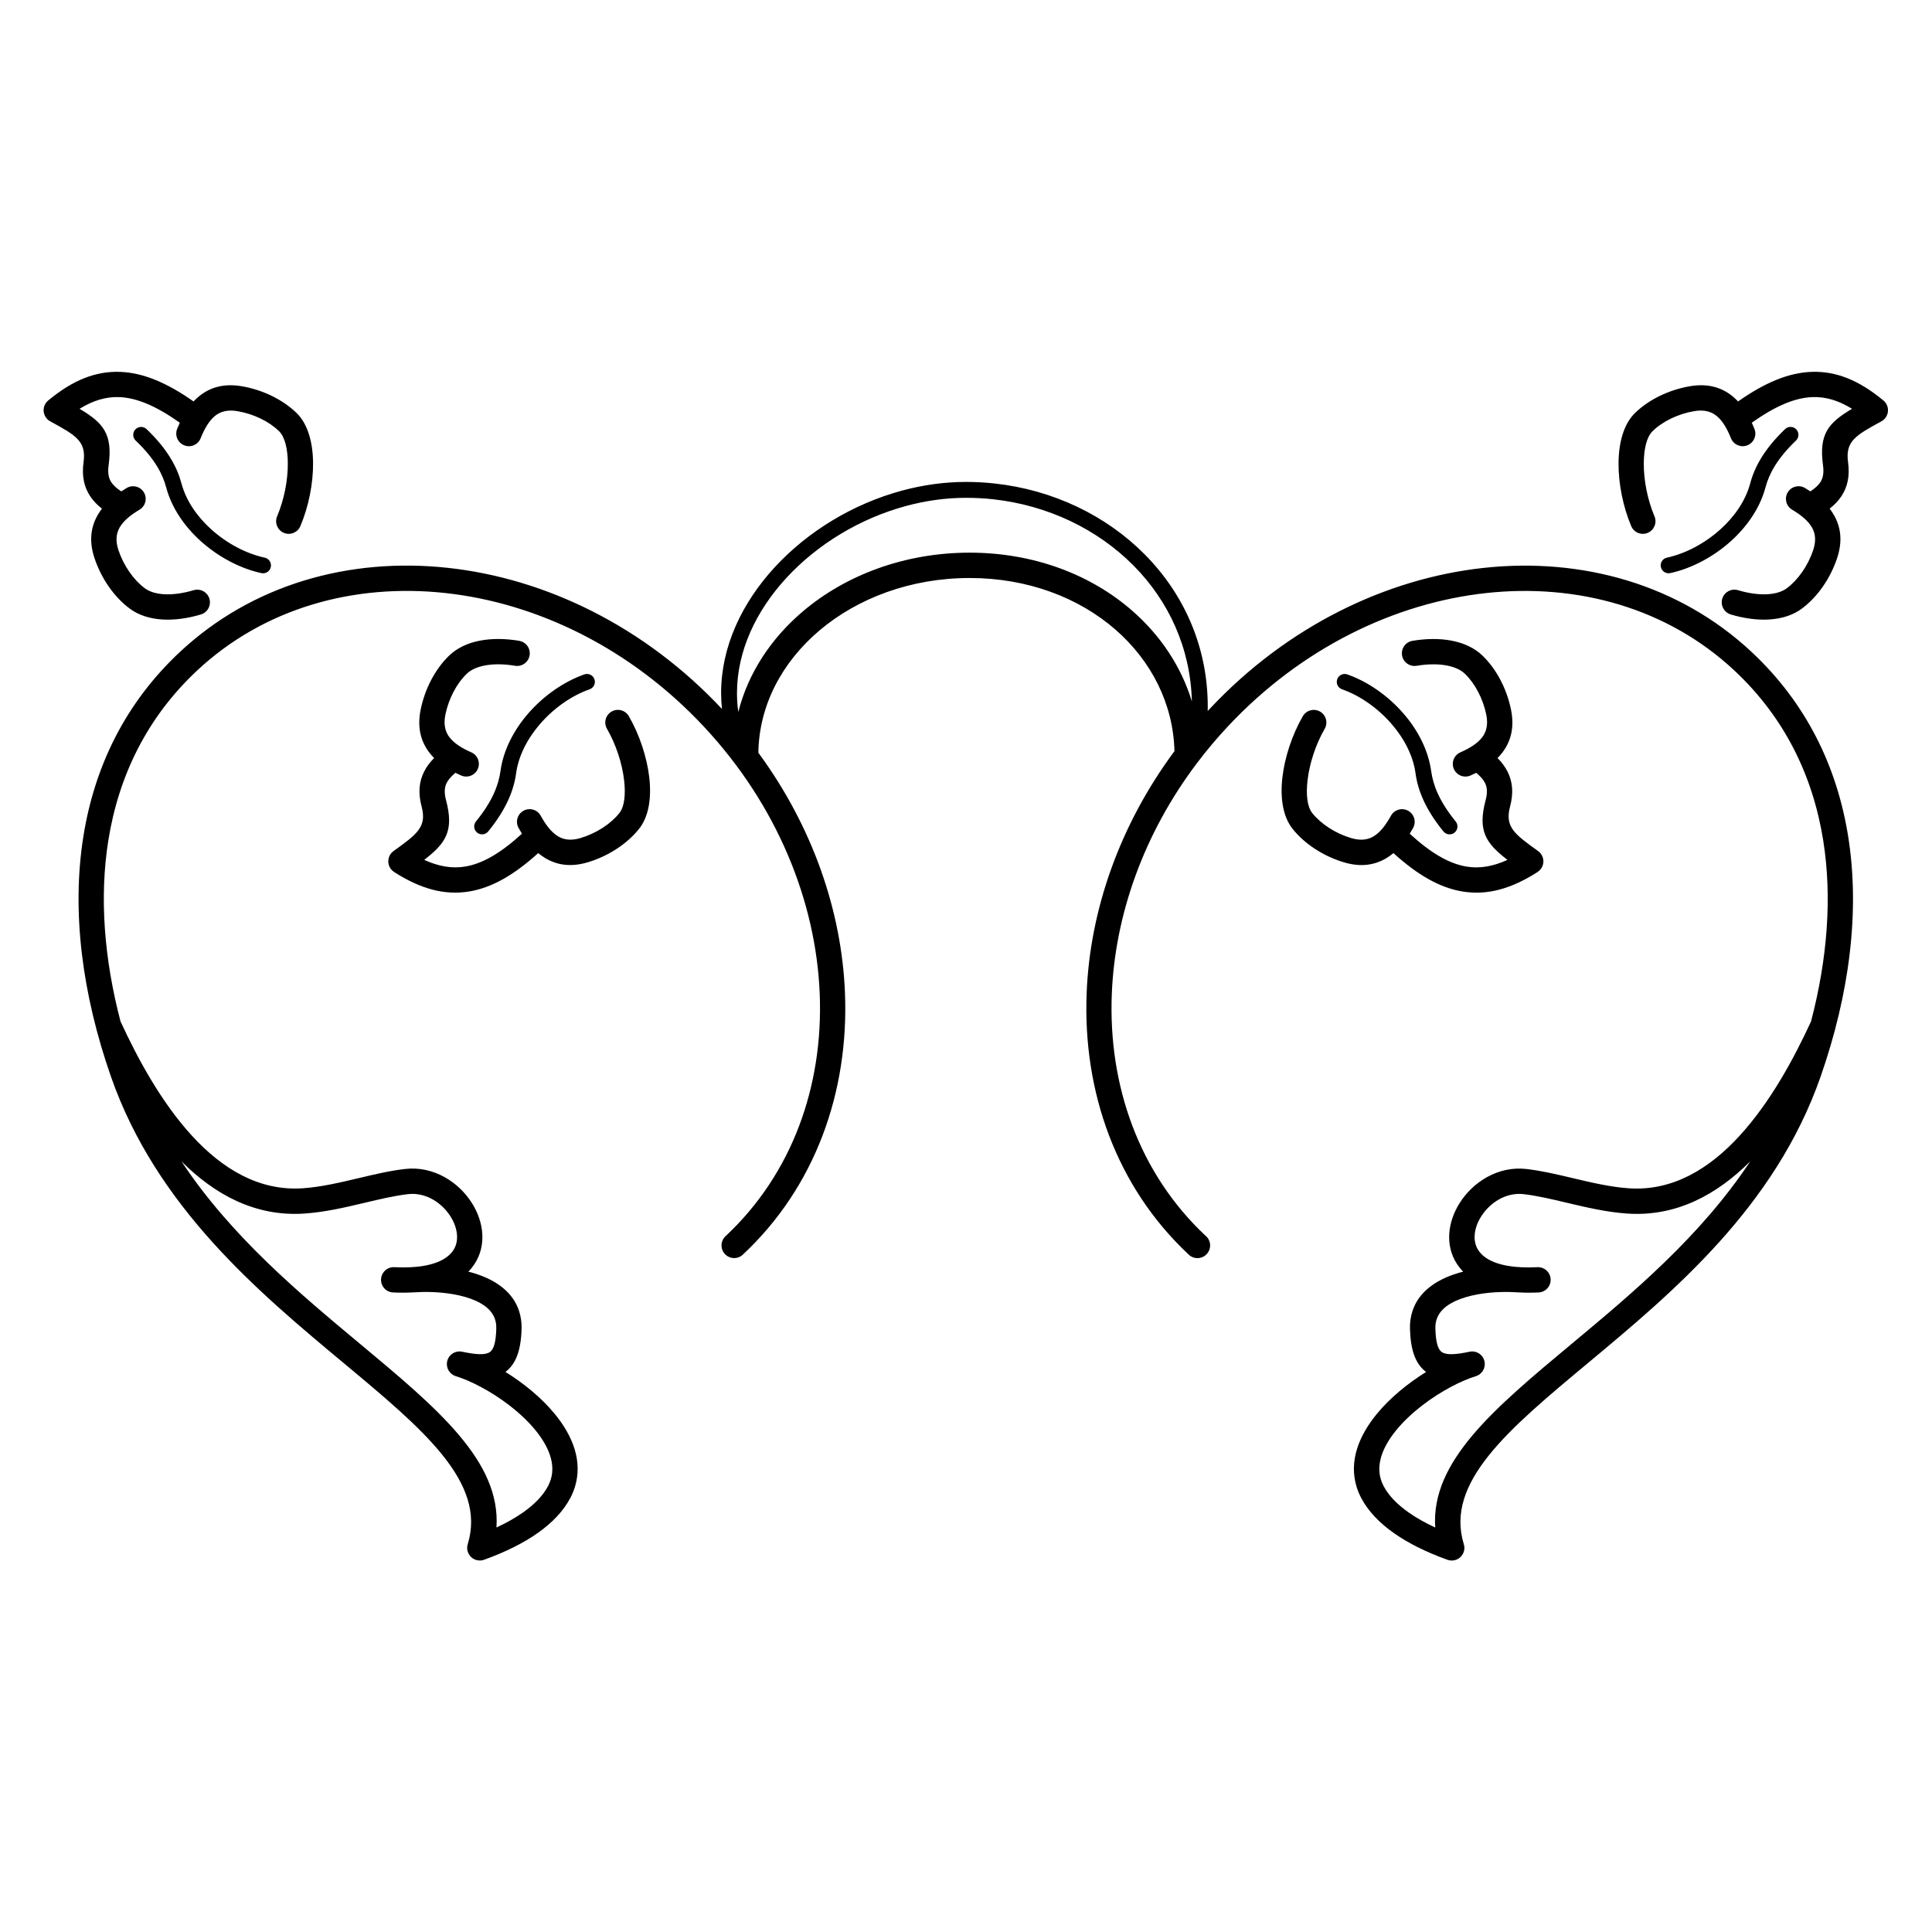 <?xml version="1.0" encoding="UTF-8"?>
<!-- Uploaded to: SVG Repo, www.svgrepo.com, Generator: SVG Repo Mixer Tools -->
<svg fill="#000000" width="800px" height="800px" version="1.1" viewBox="144 144 512 512" xmlns="http://www.w3.org/2000/svg">
 <path d="m463.71 471.68c1.312 1.312 1.312 3.438 0 4.75s-3.438 1.312-4.75 0c-0.031-0.031-0.059-0.059-0.086-0.09-19.055-17.902-27.941-43.008-26.902-69.164 0.867-21.852 8.676-44.434 23.273-64.117-0.316-12.547-6.137-23.91-15.602-32.176-9.699-8.469-23.238-13.707-38.668-13.707-15.582 0-29.656 5.316-39.812 13.906-9.863 8.344-16.016 19.781-16.191 32.398 14.395 19.582 22.094 42 22.957 63.691 1.043 26.238-7.902 51.422-27.082 69.332-1.355 1.262-3.477 1.184-4.738-0.172s-1.184-3.477 0.172-4.738c17.68-16.512 25.922-39.824 24.957-64.164-0.973-24.516-11.277-50.066-30.68-70.844-19.395-20.766-44.18-32.785-68.57-35.43-24.223-2.625-48.047 4.008-65.73 20.523-13.285 12.41-20.812 27.914-23.547 45.023-2.406 15.062-1.113 31.391 3.223 47.98 4.539 9.84 10.801 21.445 18.977 30.348 7.906 8.609 17.637 14.672 29.32 13.875 4.891-0.336 9.973-1.539 14.898-2.707 4.168-0.988 8.23-1.953 12.25-2.41 7.5-0.859 14.242 3.465 17.773 9.172 1.516 2.445 2.461 5.172 2.652 7.879 0.199 2.863-0.43 5.703-2.098 8.211-0.453 0.68-0.98 1.332-1.586 1.945 1.68 0.426 3.312 0.977 4.828 1.664 5.039 2.297 8.812 6.082 9.246 12.074 0.031 0.453 0.043 0.965 0.023 1.535-0.168 5.652-1.504 9.223-4.266 11.309 4.766 2.957 9.527 6.812 13.07 11.133 4.785 5.832 7.43 12.551 5.34 19.328-0.309 1.004-0.715 1.988-1.227 2.953-1.832 3.457-4.789 6.57-8.684 9.309-3.781 2.656-8.504 5-13.996 6.992-0.699 0.293-1.5 0.352-2.281 0.113-1.77-0.543-2.762-2.418-2.219-4.184 5.031-16.406-11.812-30.441-32.867-47.984-22.531-18.773-49.609-41.34-61.68-75.91-7.617-21.82-10.496-43.727-7.312-63.676 2.961-18.555 11.141-35.387 25.59-48.883 19.176-17.906 44.906-25.113 71.004-22.281 25.875 2.805 52.125 15.492 72.637 37.395-0.152-1.422-0.223-2.84-0.223-4.254 0-12.227 5.516-23.91 14.305-33.41 8.707-9.41 20.645-16.688 33.594-20.191 5.543-1.5 11.273-2.312 17.016-2.312 2.535 0 5.07 0.141 7.594 0.418 15.484 1.691 29.578 8.496 39.809 18.848 10.27 10.387 16.645 24.332 16.645 40.258 0 0.395-0.004 0.789-0.012 1.188 0.125-0.133 0.25-0.266 0.371-0.402l0.082-0.086-0.004-0.004 0.086-0.082c20.508-21.879 46.742-34.551 72.602-37.355 26.098-2.832 51.832 4.371 71.004 22.281 14.449 13.496 22.629 30.328 25.59 48.883 3.184 19.949 0.305 41.852-7.312 63.676-12.066 34.574-39.145 57.137-61.68 75.91-21.055 17.543-37.898 31.578-32.867 47.984 0.543 1.77-0.449 3.641-2.219 4.184-0.781 0.238-1.582 0.18-2.281-0.113-5.492-1.992-10.215-4.332-13.996-6.992-3.898-2.742-6.852-5.852-8.684-9.309-0.512-0.965-0.918-1.949-1.227-2.953-2.086-6.781 0.559-13.5 5.34-19.328 3.543-4.32 8.305-8.172 13.07-11.133-2.762-2.086-4.098-5.652-4.266-11.309-0.016-0.57-0.008-1.082 0.023-1.535 0.434-5.996 4.203-9.777 9.246-12.078 1.516-0.691 3.148-1.238 4.828-1.664-0.605-0.613-1.133-1.266-1.586-1.945-1.668-2.508-2.301-5.348-2.098-8.211 0.191-2.707 1.137-5.434 2.652-7.879 3.531-5.707 10.273-10.031 17.773-9.172 4.019 0.461 8.082 1.426 12.25 2.41 4.926 1.168 10.004 2.371 14.898 2.707 11.688 0.801 21.414-5.262 29.32-13.875 8.176-8.902 14.441-20.508 18.977-30.348 4.336-16.59 5.629-32.918 3.223-47.98-2.731-17.109-10.258-32.613-23.547-45.023-17.684-16.516-41.508-23.148-65.73-20.523-24.336 2.641-49.062 14.609-68.438 35.289-0.066 0.078-0.137 0.156-0.211 0.234l-0.004-0.004c-2.809 3.016-5.43 6.133-7.856 9.328-0.07 0.102-0.145 0.199-0.223 0.293-14.137 18.75-21.695 40.312-22.52 61.129-0.965 24.277 7.234 47.527 24.82 64.035 0.078 0.066 0.156 0.133 0.227 0.207zm-124.05-139c2.606-10.328 8.695-19.543 17.172-26.711 11.328-9.582 26.938-15.508 44.145-15.508 17.098 0 32.188 5.879 43.074 15.387 7.496 6.543 13 14.801 15.809 24.043-0.352-14.199-6.188-26.633-15.414-35.965-9.559-9.668-22.754-16.031-37.27-17.617-2.328-0.254-4.715-0.383-7.152-0.383-5.379 0-10.742 0.762-15.934 2.168-12.203 3.305-23.438 10.141-31.609 18.977-8.094 8.75-13.172 19.449-13.172 30.574 0 1.672 0.113 3.356 0.352 5.039zm-66.281 31.66c-0.73 0.898-2.047 1.031-2.945 0.305-0.898-0.73-1.031-2.047-0.305-2.945 2.203-2.699 3.711-5.141 4.727-7.363 0.992-2.172 1.516-4.144 1.766-5.957 0.77-5.621 3.559-10.941 7.387-15.336 4.125-4.738 9.496-8.445 14.855-10.32 1.09-0.379 2.285 0.195 2.664 1.289 0.379 1.09-0.195 2.285-1.289 2.664-4.676 1.633-9.402 4.91-13.066 9.121-3.332 3.828-5.754 8.395-6.402 13.141-0.301 2.184-0.926 4.547-2.109 7.137-1.16 2.535-2.848 5.277-5.285 8.266zm8.215-50.512c1.824 0.305 3.059 2.031 2.754 3.856-0.305 1.824-2.031 3.059-3.856 2.754-2.875-0.484-5.644-0.531-8.02-0.074-1.977 0.379-3.641 1.098-4.777 2.188-1.344 1.289-2.527 2.926-3.496 4.766-1 1.902-1.746 3.984-2.172 6.086-0.516 2.547-0.055 4.449 1.031 5.906 1.246 1.672 3.348 2.973 5.832 4.062 1.695 0.738 2.473 2.711 1.73 4.41-0.738 1.695-2.711 2.473-4.41 1.73-0.52-0.227-1.027-0.465-1.527-0.711-1.074 0.91-1.883 1.801-2.34 2.734-0.562 1.148-0.656 2.578-0.141 4.516 2.16 8.109-0.027 11.379-5.781 15.82 3.805 1.746 7.32 2.344 10.77 1.789 4.723-0.758 9.59-3.66 15.129-8.719-0.312-0.5-0.609-1.016-0.902-1.539-0.891-1.621-0.297-3.66 1.324-4.551 1.621-0.891 3.66-0.297 4.551 1.324 1.316 2.387 2.801 4.363 4.562 5.441 1.543 0.945 3.481 1.227 5.977 0.48 2.086-0.621 4.09-1.551 5.871-2.703 1.75-1.133 3.277-2.465 4.43-3.91 1.367-1.711 1.691-4.945 1.266-8.68-0.523-4.555-2.191-9.586-4.547-13.668-0.922-1.602-0.367-3.644 1.234-4.566 1.602-0.922 3.644-0.367 4.566 1.234 2.805 4.863 4.793 10.84 5.414 16.238 0.617 5.383-0.121 10.379-2.707 13.613-1.625 2.035-3.691 3.852-6.004 5.352-2.336 1.512-4.934 2.719-7.602 3.516-4.543 1.355-8.254 0.727-11.383-1.191-0.609-0.375-1.188-0.793-1.738-1.254-6.43 5.832-12.34 9.219-18.387 10.191-6.477 1.039-12.824-0.699-19.816-5.184l0.004-0.004c-0.344-0.223-0.652-0.508-0.906-0.863-1.078-1.5-0.738-3.59 0.762-4.672l0.09-0.066c6.144-4.43 8.789-6.332 7.352-11.73-0.965-3.625-0.668-6.551 0.613-9.16 0.672-1.367 1.582-2.574 2.703-3.699-0.492-0.492-0.949-1.016-1.363-1.574-2.188-2.934-3.152-6.574-2.211-11.23 0.559-2.762 1.52-5.461 2.801-7.894 1.289-2.453 2.91-4.676 4.781-6.469 2.129-2.043 4.953-3.332 8.16-3.945 3.168-0.609 6.746-0.566 10.383 0.047zm-101.64-53.074c-0.836-0.797-0.871-2.121-0.074-2.961 0.797-0.836 2.121-0.871 2.961-0.074 2.789 2.664 4.805 5.18 6.269 7.555 1.496 2.426 2.41 4.695 2.977 6.824 1.234 4.641 4.195 8.871 7.969 12.254 4.148 3.719 9.242 6.383 14.094 7.43 1.133 0.238 1.855 1.352 1.617 2.484s-1.352 1.855-2.484 1.617c-5.539-1.195-11.328-4.215-16.012-8.414-4.348-3.898-7.777-8.832-9.23-14.305-0.473-1.77-1.234-3.664-2.484-5.691-1.281-2.078-3.078-4.312-5.598-6.719zm15.367 39.656c1.773-0.527 3.644 0.48 4.172 2.258 0.527 1.773-0.48 3.644-2.258 4.172-3.527 1.055-7.074 1.539-10.293 1.328-3.273-0.215-6.238-1.145-8.594-2.902-2.078-1.551-3.961-3.559-5.547-5.836-1.566-2.254-2.856-4.812-3.75-7.484-1.508-4.5-1-8.23 0.812-11.418 0.344-0.602 0.73-1.18 1.16-1.73-1.262-0.98-2.324-2.066-3.152-3.336-1.59-2.422-2.238-5.293-1.727-9.023 0.758-5.531-2.098-7.094-8.742-10.73l-0.098-0.055c-1.621-0.883-2.223-2.918-1.34-4.539 0.234-0.43 0.547-0.785 0.91-1.062 6.348-5.254 12.398-7.734 18.914-7.504 6.121 0.215 12.398 2.848 19.5 7.84 0.488-0.523 1.012-1.012 1.57-1.457 2.863-2.285 6.469-3.367 11.148-2.582 2.762 0.465 5.488 1.34 7.973 2.543 2.496 1.211 4.773 2.758 6.629 4.566 2.957 2.883 4.305 7.758 4.356 13.191 0.051 5.441-1.18 11.617-3.359 16.777-0.719 1.703-2.68 2.5-4.383 1.785-1.703-0.719-2.5-2.68-1.785-4.383 1.84-4.352 2.879-9.555 2.836-14.129-0.035-3.742-0.758-6.902-2.336-8.441-1.332-1.301-3.008-2.434-4.871-3.336-1.922-0.93-4.031-1.609-6.164-1.965-2.57-0.43-4.453 0.086-5.871 1.219-1.621 1.293-2.852 3.441-3.863 5.969-0.688 1.719-2.637 2.551-4.356 1.863s-2.551-2.637-1.863-4.356c0.223-0.555 0.453-1.098 0.699-1.629-6.121-4.34-11.312-6.617-16.094-6.789-3.492-0.121-6.91 0.902-10.469 3.102 6.262 3.699 8.836 6.672 7.695 14.988-0.27 1.977 0 3.383 0.703 4.457 0.578 0.883 1.488 1.672 2.656 2.438 0.461-0.305 0.938-0.605 1.422-0.895 1.586-0.941 3.637-0.418 4.578 1.168 0.941 1.586 0.418 3.637-1.168 4.578-2.336 1.391-4.258 2.938-5.289 4.754-0.895 1.574-1.113 3.519-0.289 5.988 0.68 2.035 1.68 4.008 2.91 5.777 1.18 1.699 2.559 3.176 4.051 4.289 1.27 0.949 3.004 1.457 5 1.59 2.418 0.16 5.16-0.227 7.957-1.062zm58.312 186.08c-0.094 0.008-0.184 0.008-0.277 0.008-1.609 0.094-3.34 0.102-5.191 0.012-1.848-0.086-3.273-1.656-3.188-3.504 0.086-1.848 1.656-3.273 3.504-3.188 1.609 0.078 3.086 0.078 4.434 0.008 0.082-0.012 0.164-0.02 0.246-0.027 0.309-0.023 0.629-0.043 0.957-0.059 5.383-0.48 8.523-2.172 9.996-4.383 0.801-1.203 1.098-2.613 0.996-4.066-0.113-1.609-0.703-3.273-1.652-4.809-2.305-3.727-6.613-6.562-11.316-6.023-3.566 0.41-7.465 1.332-11.461 2.281-5.164 1.227-10.492 2.488-16 2.863-13.031 0.891-23.809-5.043-32.605-13.84 13.176 19.906 31.398 35.094 47.293 48.336 20.527 17.105 37.383 31.152 36.195 48.703 2.644-1.223 5-2.551 7.031-3.981 3.043-2.141 5.297-4.465 6.613-6.949 0.324-0.609 0.574-1.211 0.754-1.797 1.32-4.285-0.656-8.906-4.109-13.109-3.816-4.652-9.355-8.723-14.531-11.469-2.32-1.23-4.535-2.18-6.457-2.777-1.68-0.473-2.731-2.172-2.371-3.906 0.375-1.812 2.152-2.973 3.961-2.598 3.641 0.77 6.074 0.926 7.312 0.125 1.102-0.711 1.648-2.668 1.754-6.246 0.008-0.258 0-0.551-0.023-0.879-0.223-3.074-2.406-5.125-5.336-6.461-3.523-1.605-8.051-2.242-12.035-2.359-1.582-0.047-3.117-0.004-4.492 0.094zm276.14-124.79c0.73 0.898 0.594 2.215-0.305 2.945-0.898 0.73-2.215 0.594-2.945-0.305-2.438-2.988-4.129-5.731-5.285-8.266-1.184-2.59-1.812-4.953-2.109-7.137-0.648-4.746-3.07-9.312-6.402-13.141-3.664-4.211-8.391-7.488-13.066-9.121-1.09-0.379-1.668-1.574-1.289-2.664 0.379-1.09 1.574-1.668 2.664-1.289 5.359 1.871 10.73 5.582 14.855 10.32 3.828 4.398 6.617 9.715 7.387 15.336 0.25 1.812 0.773 3.785 1.766 5.957 1.016 2.227 2.527 4.664 4.727 7.363zm-10.359-41.262c-1.824 0.305-3.555-0.93-3.856-2.754-0.305-1.824 0.93-3.555 2.754-3.856 3.637-0.613 7.215-0.656 10.383-0.047 3.207 0.617 6.035 1.902 8.16 3.945 1.871 1.797 3.492 4.019 4.781 6.469 1.281 2.438 2.242 5.137 2.801 7.894 0.941 4.656-0.023 8.297-2.211 11.23-0.414 0.555-0.871 1.078-1.363 1.574 1.121 1.125 2.035 2.332 2.703 3.699 1.281 2.609 1.578 5.535 0.613 9.16-1.438 5.398 1.203 7.301 7.352 11.73l0.09 0.066c1.5 1.078 1.84 3.172 0.762 4.672-0.254 0.352-0.562 0.641-0.906 0.863l0.004 0.004c-6.992 4.484-13.34 6.223-19.816 5.184-6.051-0.969-11.957-4.359-18.387-10.191-0.551 0.461-1.129 0.879-1.738 1.254-3.129 1.918-6.84 2.547-11.383 1.191-2.672-0.797-5.269-2.004-7.602-3.516-2.316-1.5-4.379-3.316-6.004-5.352-2.586-3.234-3.324-8.23-2.707-13.613 0.621-5.398 2.609-11.375 5.414-16.238 0.922-1.602 2.965-2.152 4.566-1.234 1.602 0.922 2.152 2.965 1.234 4.566-2.356 4.082-4.023 9.113-4.547 13.668-0.43 3.734-0.105 6.969 1.266 8.68 1.156 1.445 2.68 2.773 4.43 3.91 1.781 1.152 3.785 2.082 5.871 2.703 2.496 0.746 4.434 0.465 5.977-0.48 1.762-1.082 3.246-3.055 4.562-5.441 0.891-1.621 2.93-2.215 4.551-1.324 1.621 0.891 2.215 2.93 1.324 4.551-0.289 0.527-0.59 1.039-0.902 1.539 5.535 5.059 10.406 7.961 15.129 8.719 3.449 0.555 6.965-0.047 10.77-1.789-5.754-4.441-7.938-7.711-5.781-15.82 0.516-1.941 0.426-3.367-0.141-4.516-0.457-0.934-1.266-1.828-2.34-2.734-0.496 0.246-1.008 0.484-1.527 0.711-1.695 0.738-3.668-0.035-4.41-1.73-0.738-1.695 0.035-3.668 1.73-4.41 2.484-1.09 4.586-2.391 5.832-4.062 1.086-1.457 1.543-3.356 1.031-5.906-0.426-2.102-1.172-4.184-2.172-6.086-0.965-1.836-2.152-3.477-3.496-4.766-1.137-1.09-2.797-1.809-4.777-2.188-2.379-0.457-5.148-0.41-8.02 0.074zm97.652-62.723c0.836-0.797 2.164-0.766 2.961 0.074 0.797 0.836 0.766 2.164-0.074 2.961-2.516 2.406-4.316 4.641-5.598 6.719-1.25 2.027-2.016 3.922-2.484 5.691-1.457 5.473-4.883 10.406-9.23 14.305-4.688 4.199-10.473 7.219-16.012 8.414-1.133 0.238-2.246-0.484-2.484-1.617-0.238-1.133 0.484-2.246 1.617-2.484 4.852-1.047 9.945-3.711 14.094-7.43 3.773-3.383 6.734-7.613 7.969-12.254 0.566-2.129 1.48-4.394 2.977-6.824 1.465-2.375 3.481-4.891 6.269-7.555zm-14.395 49.121c-1.773-0.527-2.785-2.398-2.258-4.172 0.527-1.773 2.398-2.785 4.172-2.258 2.797 0.836 5.539 1.223 7.957 1.062 1.996-0.133 3.731-0.641 5-1.59 1.492-1.113 2.871-2.59 4.051-4.289 1.23-1.77 2.231-3.742 2.91-5.777 0.824-2.469 0.609-4.41-0.289-5.988-1.031-1.812-2.953-3.363-5.289-4.754-1.586-0.941-2.109-2.992-1.168-4.578 0.941-1.586 2.992-2.109 4.578-1.168 0.484 0.289 0.961 0.586 1.422 0.895 1.168-0.766 2.078-1.555 2.656-2.438 0.703-1.074 0.977-2.481 0.703-4.457-1.141-8.316 1.434-11.289 7.691-14.988-3.559-2.199-6.973-3.227-10.469-3.102-4.781 0.168-9.973 2.449-16.094 6.789 0.246 0.531 0.477 1.074 0.699 1.629 0.688 1.719-0.145 3.668-1.863 4.356s-3.668-0.145-4.356-1.863c-1.012-2.531-2.242-4.676-3.863-5.969-1.418-1.133-3.305-1.652-5.871-1.219-2.133 0.359-4.238 1.035-6.164 1.965-1.863 0.902-3.539 2.035-4.871 3.336-1.578 1.535-2.301 4.699-2.336 8.441-0.043 4.574 0.996 9.773 2.836 14.129 0.719 1.703-0.082 3.664-1.785 4.383s-3.664-0.082-4.383-1.785c-2.18-5.16-3.41-11.336-3.359-16.777 0.051-5.434 1.398-10.309 4.356-13.191 1.855-1.809 4.133-3.359 6.629-4.566 2.488-1.203 5.215-2.078 7.973-2.543 4.676-0.785 8.281 0.297 11.148 2.582 0.559 0.445 1.078 0.934 1.57 1.457 7.102-4.992 13.379-7.625 19.5-7.84 6.512-0.23 12.566 2.25 18.914 7.504 0.363 0.277 0.68 0.633 0.91 1.062 0.883 1.621 0.285 3.656-1.34 4.539l-0.098 0.055c-6.644 3.637-9.5 5.199-8.742 10.73 0.512 3.731-0.141 6.598-1.727 9.023-0.832 1.27-1.891 2.352-3.152 3.336 0.43 0.551 0.816 1.129 1.16 1.73 1.812 3.188 2.32 6.918 0.812 11.418-0.895 2.672-2.18 5.227-3.75 7.484-1.586 2.277-3.469 4.285-5.547 5.836-2.356 1.758-5.32 2.688-8.594 2.902-3.219 0.211-6.762-0.273-10.293-1.328zm-78.324 241.97c-1.188-17.551 15.668-31.598 36.195-48.703 15.895-13.242 34.117-28.43 47.293-48.336-8.797 8.793-19.574 14.73-32.605 13.84-5.508-0.375-10.836-1.641-16-2.863-3.996-0.949-7.894-1.871-11.461-2.281-4.707-0.539-9.012 2.297-11.316 6.023-0.949 1.535-1.539 3.199-1.652 4.809-0.102 1.453 0.195 2.863 0.996 4.066 1.473 2.211 4.613 3.902 9.996 4.383 0.328 0.016 0.648 0.035 0.957 0.059 0.082 0.008 0.164 0.016 0.246 0.027 1.348 0.07 2.824 0.07 4.434-0.008 1.848-0.086 3.418 1.34 3.504 3.188 0.086 1.848-1.34 3.418-3.188 3.504-1.855 0.09-3.582 0.086-5.191-0.012-0.09 0-0.184 0-0.277-0.008-1.375-0.098-2.914-0.141-4.492-0.094-3.988 0.117-8.516 0.754-12.039 2.359-2.93 1.336-5.113 3.387-5.336 6.461-0.023 0.328-0.031 0.621-0.023 0.879 0.105 3.582 0.652 5.535 1.754 6.246 1.238 0.801 3.672 0.645 7.312-0.125 1.812-0.375 3.586 0.785 3.961 2.598 0.359 1.734-0.691 3.434-2.371 3.906-1.922 0.598-4.137 1.547-6.457 2.777-5.18 2.746-10.719 6.82-14.531 11.469-3.449 4.207-5.43 8.824-4.109 13.109 0.18 0.59 0.43 1.188 0.754 1.797 1.316 2.481 3.566 4.809 6.613 6.949 2.031 1.426 4.387 2.758 7.031 3.981z"/>
</svg>